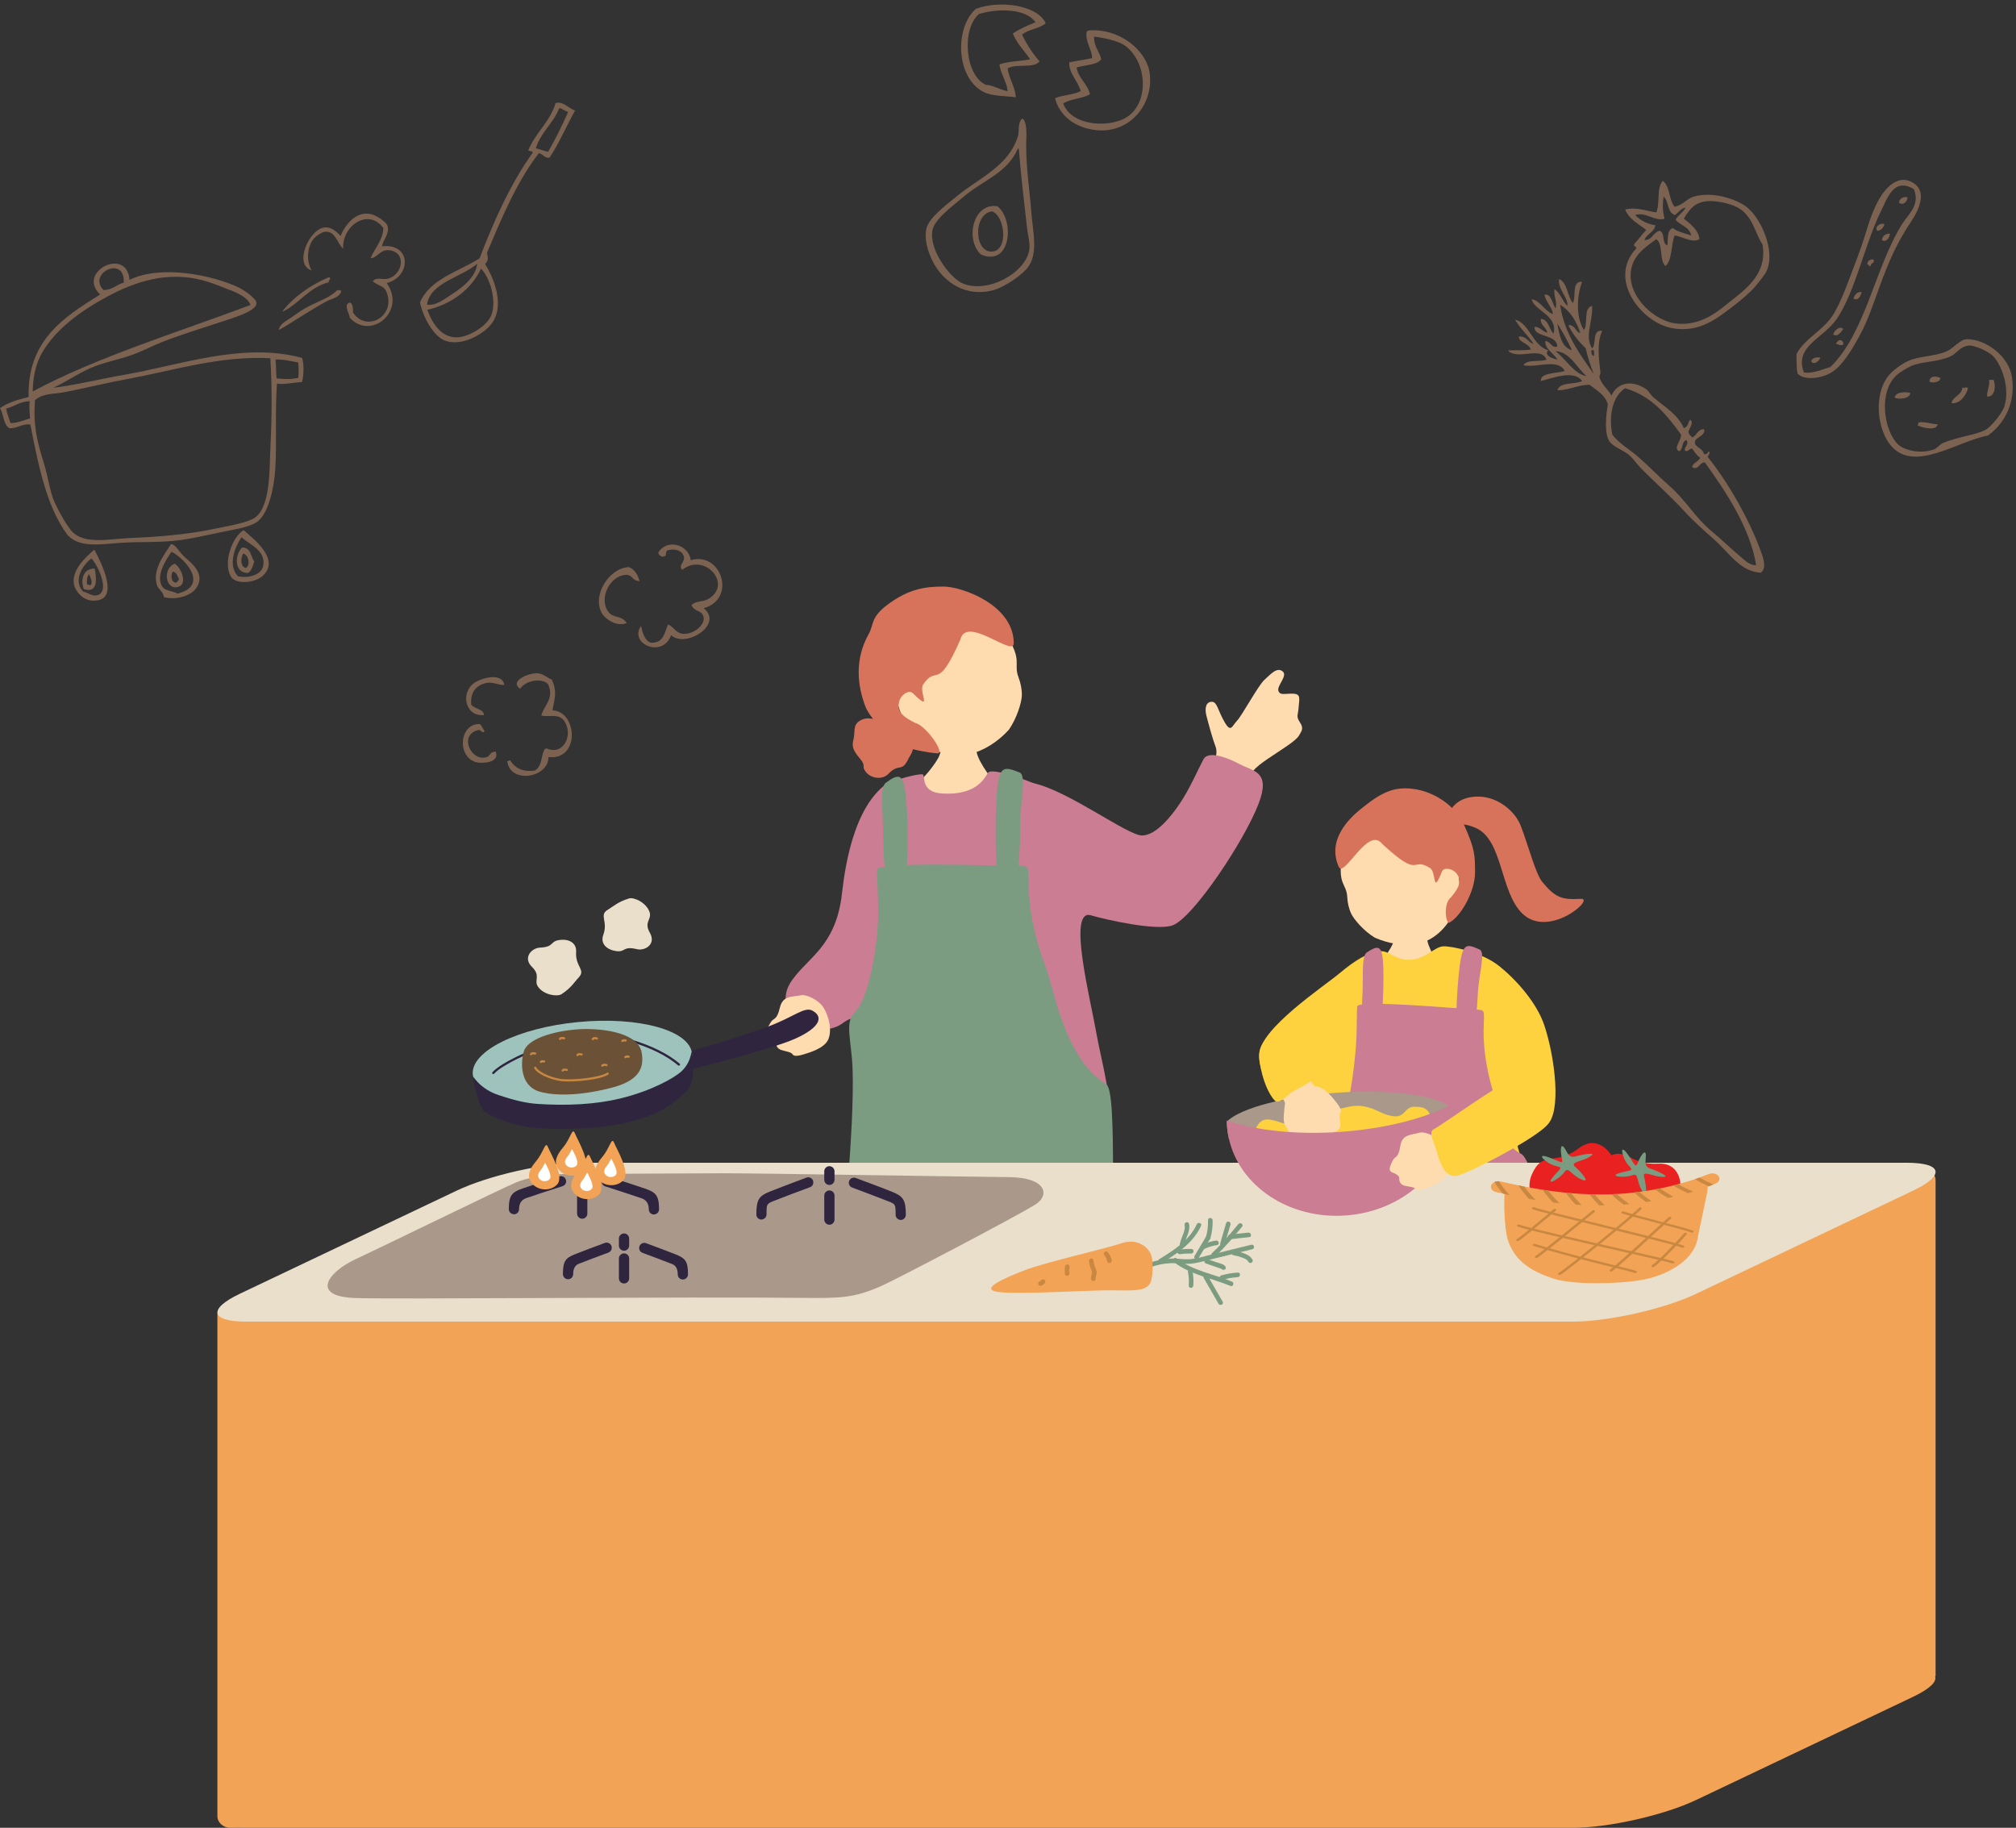 <svg width="343" height="311" viewBox="0 0 343 311" fill="none" xmlns="http://www.w3.org/2000/svg">
<rect x="0" y="0" width="343" height="311" fill="#333333" stroke="none"/>
<g clip-path="url(#clip0_114_10223)">
<path d="M206.122 131.209C206.934 128.88 207.187 127.946 206.777 126.926C206.366 125.905 205.668 123.358 205.267 121.814C204.865 120.271 205.319 119.381 206.201 119.407C207.082 119.442 207.161 120.759 208.295 122.765C209.43 124.78 209.587 123.559 210.451 122.652C211.324 121.745 214.082 116.607 215.121 115.682C216.151 114.758 217.207 113.476 218.194 114.208C219.18 114.941 217.26 116.616 217.495 117.497C217.731 118.378 218.586 117.994 219.983 118.029C221.38 118.064 221.048 118.884 220.952 120.314C220.856 121.745 220.472 121.823 221.135 122.852C221.799 123.882 221.58 124.196 221.004 125.164C220.428 126.132 217.818 127.659 215.68 129.124C213.541 130.589 212.328 131.636 212.005 133.904C211.988 134.044 211.935 134.262 211.857 134.532C209.692 134.061 207.466 133.747 205.197 133.302C205.668 132.299 205.991 131.558 206.122 131.191V131.209Z" fill="#FFDBB0"/>
<path d="M175.868 133.267C181.769 134.549 191.851 142.156 194.295 142.156C196.739 142.156 199.392 138.719 200.736 136.713C202.465 134.131 203.66 131.261 204.769 129.168C205.537 127.728 208.644 128.81 210.905 130.014C213.253 131.261 216.238 131.226 214.152 136.713C211.743 143.045 202.953 156.243 199.479 157.455C196.704 158.432 188.054 156.452 185.845 155.807C181.717 154.603 176.907 152.701 172.971 150.826C162.557 145.854 169.994 131.994 175.86 133.267H175.868Z" fill="#CA7D93"/>
<path d="M165.456 124.745C165.151 124.745 161.136 125.033 160.752 124.998C160.595 125.644 160.097 128.016 159.722 128.801C159.338 129.595 157.094 132.971 154.773 134.122C148.444 138.719 175.075 137.14 170.667 134.602C168.904 133.075 166.548 129.7 166.207 128.138C165.954 126.996 165.465 125.173 165.465 124.745H165.456Z" fill="#FFDBB0"/>
<path d="M150.303 133.799C152.162 132.517 156.448 131.61 156.989 131.758C157.522 131.906 156.466 134.811 160.367 135.02C166.224 135.343 167.525 132.343 168.101 131.479C168.677 130.615 174.167 132.465 177.248 133.852C184.179 136.983 199.026 157.516 185.392 155.676C181.709 155.178 185.514 169.894 186.632 176.287C187.164 179.358 188.796 185.298 188.857 189.65C188.919 193.907 184.502 198.949 184.502 206.616C184.502 209.861 171.121 208.273 168.563 207.105C166.495 206.162 156.466 206.346 153.446 206.991C150.425 207.637 146.07 208.387 145.983 204.776C145.738 195.05 146.244 186.17 146.314 181.643C146.384 177.116 147.728 170.862 143.268 174.168C141.226 175.677 136.861 175.52 135.465 173.941C133.684 171.935 132.82 169.457 134.793 166.727C137.594 162.846 141.95 161.014 143.155 152.806C143.425 150.983 144.298 138.736 150.295 133.782L150.303 133.799Z" fill="#CA7D93"/>
<path d="M150.695 133.206C149.604 134.008 150.268 138.064 150.25 141.789C150.233 145.583 150.53 152.143 152.668 152.143C154.842 152.143 154.571 140.533 154.178 136.067C153.785 131.601 153.07 131.444 150.695 133.206Z" fill="#7C9C81"/>
<path d="M173.468 131.435C174.733 131.924 173.538 136.66 173.555 140.376C173.573 144.17 173.389 152.823 171.251 152.814C169.077 152.814 169.234 139.12 169.627 134.654C170.02 130.188 170.867 130.423 173.468 131.435Z" fill="#7C9C81"/>
<path d="M149.237 147.955C149.333 146.551 170.011 147.327 172.7 147.327C175.388 147.327 174.873 147.066 175.039 151.418C175.196 155.771 176.462 160.778 177.78 164.145C179.36 168.166 181.036 180.081 188.21 184.477C190.27 185.742 188.725 210.959 189.799 223.529C190.174 227.89 168.51 231.78 162.993 231.292C157.477 230.812 143.162 233.185 143.162 220.38C143.162 211.029 145.432 192.423 145.056 181.852C144.89 177.115 143.66 173.94 145.388 172.274C148.12 169.657 149.324 159.792 149.403 156.251C149.482 152.709 149.159 149.081 149.246 147.955H149.237Z" fill="#7C9C81"/>
<path d="M154.65 128.914C153.393 131.644 153.044 129.691 151.15 131.671C150.12 132.743 148.208 132.464 147.335 131.374C146.463 130.284 147.458 130.458 146.349 129.124C145.249 127.78 144.857 127.144 145.206 125.844C145.555 124.553 145.005 123.34 146.367 122.59C147.72 121.84 148.322 122.547 149.125 122.215C149.919 121.884 150.748 121.116 151.944 122.521C153.131 123.925 154.563 123.864 154.755 124.911C154.947 125.957 156.116 126.803 154.641 128.923L154.65 128.914Z" fill="#D8735B"/>
<path d="M155.654 125.128C158.569 128.094 162.165 129.027 164.81 128.373C167.455 127.71 169.724 126.253 171.619 124.195C173.041 122.189 173.809 119.485 173.853 118.394C173.888 117.391 173.678 116.266 173.286 115.237C172.369 112.838 174.097 112.445 171.095 107.892C170.178 106.505 165.151 100.364 157.915 101.751C151.56 102.973 149.544 118.909 155.663 125.128H155.654Z" fill="#FFDBB0"/>
<path d="M163.396 108.826C164.409 104.595 172.491 111.905 172.483 109.454C172.465 102.929 163.702 99.833 160.612 99.807C157.339 99.781 154.572 100.252 151.106 102.807C148.051 105.066 148.732 106.227 147.798 107.884C145.407 112.158 145.843 116.511 147.222 120.183C147.851 121.866 150.975 125.53 153.402 126.856C154.327 127.362 157.67 128.051 159.486 128.181C160.917 128.286 157.583 123.428 155.637 122.965C152.599 121.456 152.774 120.418 152.983 119.372C153.193 118.325 154.607 117.261 155.314 117.95C158.822 121.378 156.221 117.697 157.085 116.432C159.451 113.004 159.425 117.88 163.396 108.817V108.826Z" fill="#D8735B"/>
<path d="M140.012 171.289C139.183 170.094 137.167 169.161 136.329 169.335C134.705 169.676 133.178 169.327 132.671 171.507C132.165 173.688 131.589 173.156 131.126 173.95C130.664 174.744 130.035 175.668 130.847 176.069C131.65 176.471 132.113 176.802 132.052 177.264C131.99 177.727 132.113 178.39 132.942 178.66C133.762 178.93 134.618 179 134.845 179.393C135.08 179.794 135.91 179.663 136.756 179.393C137.603 179.131 140.204 178.416 140.902 176.898C141.609 175.38 141.051 172.798 140.012 171.298V171.289Z" fill="#FFDBB0"/>
<path d="M248.256 168.446C247.714 168.001 245.314 164.826 244.11 163.221C243.629 162.183 243.272 161.337 243.071 160.831C242.722 159.967 242.399 157.429 242.285 156.731C241.866 156.731 238.549 156.574 238.218 156.548C238.183 157.001 237.528 158.851 237.179 160.037C236.987 160.691 236.359 161.79 235.678 162.715C234.805 163.849 232.937 165.532 232.003 166.649C229.55 169.614 249.617 169.562 248.256 168.437V168.446Z" fill="#FFDBB0"/>
<path d="M234.664 161.851C236.48 161.677 237.3 163.439 239.971 163.299C242.642 163.16 244.073 161.031 245.627 161.014C247.19 160.996 252.104 162.061 254.914 164.259C257.917 166.605 261.496 170.635 262.77 174.517C264.612 180.099 265.659 189.232 263.233 191.395C259.846 194.422 257.62 193.148 258.292 195.39C259.602 199.769 261.356 204.671 260.649 206.346C258.956 210.332 256.032 210.192 251.021 210.192C239.343 210.192 229.881 207.61 226.337 206.965C223.587 206.468 226.861 196.759 227.175 193.776C227.402 191.63 224.094 190.549 222.034 189.956C220.637 189.554 214.047 184.705 214.23 179.427C214.387 174.979 225.246 167.844 227.908 165.602C230.396 163.509 232.717 162.043 234.664 161.851Z" fill="#FDD23E"/>
<path d="M232.552 162.052C231.601 162.68 231.976 166.117 231.802 169.231C231.618 172.414 231.575 177.936 233.373 178.032C235.197 178.128 235.485 168.376 235.354 164.608C235.223 160.839 234.63 160.682 232.552 162.052Z" fill="#CA7D93"/>
<path d="M251.755 161.572C252.794 162.034 251.58 165.959 251.432 169.082C251.284 172.266 250.742 179.514 248.944 179.419C247.12 179.323 247.862 167.835 248.386 164.102C248.918 160.368 249.608 160.612 251.755 161.572Z" fill="#CA7D93"/>
<path d="M230.92 171.237C231.068 170.059 248.386 171.638 250.638 171.751C252.89 171.874 252.479 171.629 252.418 175.284C252.357 178.939 253.195 183.204 254.155 186.092C255.299 189.537 254.993 194.422 258.843 196.349C260.658 197.257 265.162 213.193 265.101 216.56C265.04 220.241 243.035 217.336 238.409 216.848C222.104 215.147 223.893 213.507 224.05 204.618C224.12 200.632 225.534 194.3 227.062 192.982C229.471 190.906 230.457 181.181 230.684 178.206C230.911 175.232 230.798 172.179 230.92 171.237Z" fill="#CA7D93"/>
<path d="M247.696 154.454C246.335 158.021 243.664 160.132 241.194 160.551C238.723 160.97 236.279 160.577 233.923 159.548C231.985 158.388 230.344 156.399 229.908 155.492C229.506 154.663 229.27 153.634 229.218 152.631C229.105 150.276 227.507 150.59 228.354 145.644C228.607 144.144 230.58 137.122 237.178 135.63C242.974 134.313 250.542 146.987 247.688 154.462L247.696 154.454Z" fill="#FFDBB0"/>
<path d="M235.17 143.594C232.761 140.41 228.65 149.534 227.76 147.467C225.822 143.01 229.209 139.381 232.124 137.183C232.805 136.668 234.481 135.229 236.523 134.54C240.765 133.118 246.954 135.543 249.189 140.559C250.969 144.562 250.952 145.583 250.96 148.462C250.96 151.698 248.543 155.946 246.579 156.992C246.029 157.289 245.444 153.73 246.91 152.631C248.909 150.241 248.377 149.438 247.818 148.636C247.26 147.833 245.671 147.458 245.331 148.296C243.637 152.474 244.475 148.418 243.279 147.676C240.024 145.662 241.848 149.761 235.17 143.594Z" fill="#D8735B"/>
<path d="M245.802 140.384C245.47 139.538 246.125 138.84 246.771 137.846C247.268 137.078 248.534 135.447 251.703 135.543C254.932 135.639 257.795 138.064 258.738 140.506C260.091 144.013 261.26 148.697 262.421 150.084C264.56 152.64 265.616 153.145 268.933 152.936C271.56 152.762 263.477 159.853 258.973 155.405C255.238 151.724 255.692 143.062 251.231 140.942C247.879 139.355 246.055 141.047 245.802 140.393V140.384Z" fill="#D8735B"/>
<path d="M329.318 285.181V200.807C329.318 199.725 328.323 198.844 327.109 198.862L91.385 201.182C90.172 201.191 88.26 201.548 87.134 201.958L52.866 218.4C51.74 218.819 36.988 222.378 36.988 223.459V309.029C36.988 310.11 37.983 311 39.197 311L41.152 310.983C41.388 310.991 41.614 311 41.876 311H267.572C273.647 311 283.117 308.863 288.599 306.255L325.486 288.714C328.34 287.353 329.562 286.132 329.239 285.26C329.274 285.225 329.3 285.199 329.3 285.181H329.318Z" fill="#F2A355"/>
<path d="M110.439 180.535C117.466 179.043 125.889 176.418 130.454 174.752C135.028 173.095 136.834 171.202 138.231 171.961C140.221 173.051 139.427 174.883 135.263 176.749C131.135 178.599 114.952 182.733 112.438 183.117C109.924 183.501 107.786 181.093 110.439 180.526V180.535Z" fill="#2F253F"/>
<path d="M117.736 179.27C118.111 183.221 110.072 187.216 99.772 188.202C89.472 189.187 80.814 186.78 80.438 182.829C80.063 178.877 88.102 174.882 98.402 173.897C108.702 172.911 117.36 175.318 117.736 179.27Z" fill="#9EC3BC"/>
<path d="M115.528 181.32C115.476 181.32 115.424 181.32 115.38 181.277C113.407 179.611 110.789 178.32 107.14 177.194C103.526 176.087 96.631 176.994 93.235 178.04C90.372 178.93 85.493 181.128 84.07 182.69C84.001 182.768 83.878 182.777 83.8 182.698C83.721 182.629 83.713 182.506 83.791 182.428C85.257 180.814 90.215 178.573 93.131 177.674C96.57 176.61 103.579 175.694 107.262 176.828C110.963 177.962 113.617 179.279 115.633 180.98C115.712 181.05 115.72 181.172 115.659 181.25C115.624 181.285 115.589 181.311 115.546 181.32H115.528Z" fill="#2F253F"/>
<path d="M80.466 183.257C80.789 185.551 81.714 188.612 82.439 189.145C83.163 189.677 86.768 191.718 92.363 192.014C97.469 192.285 103.667 191.927 108.188 190.61C112.806 189.267 114.612 187.784 116.803 185.682C118.104 184.443 118.13 181.224 117.763 179.349C117.519 178.075 117.929 180.422 115.957 182.271C114.796 183.361 110.894 185.612 105.465 186.92C101.38 187.906 96.544 188.168 91.403 187.827C88.723 187.653 85.991 186.693 85.022 186.388C81.426 185.28 80.396 182.76 80.466 183.248V183.257Z" fill="#2F253F"/>
<path d="M98.437 175.127C101.274 174.926 108.475 175.319 109.173 179.087C109.714 182.018 108.361 183.972 104.023 185.088C97.258 186.833 93.173 186.196 91.637 185.69C88.582 184.687 88.521 181.006 89.115 178.913C89.717 176.828 93.933 175.441 98.437 175.127Z" fill="#6B5136"/>
<path d="M100.236 183.754C101.624 183.553 102.89 183.23 103.492 182.829C103.579 182.777 103.597 182.663 103.544 182.576C103.492 182.489 103.379 182.471 103.291 182.524C101.938 183.413 96.981 183.858 95.243 183.553C93.437 183.239 91.595 182.341 91.211 181.59C91.167 181.503 91.054 181.468 90.966 181.512C90.879 181.556 90.844 181.669 90.888 181.756C91.377 182.707 93.498 183.614 95.182 183.911C96.23 184.094 98.351 184.024 100.236 183.745V183.754Z" fill="#C98841"/>
<path d="M106.984 179.977C107.062 179.968 107.124 179.907 107.141 179.82C107.158 179.724 107.089 179.628 106.984 179.61C106.626 179.558 106.478 179.558 106.277 179.741C106.198 179.811 106.198 179.924 106.268 180.003C106.338 180.081 106.451 180.081 106.53 180.011C106.609 179.942 106.617 179.933 106.94 179.977C106.958 179.977 106.975 179.977 106.993 179.977H106.984Z" fill="#C98841"/>
<path d="M103.212 181.416C103.274 181.407 103.326 181.363 103.352 181.302C103.387 181.206 103.352 181.102 103.256 181.067C102.968 180.945 102.471 180.962 102.313 181.25C102.27 181.337 102.296 181.451 102.392 181.494C102.479 181.546 102.593 181.512 102.636 181.416C102.671 181.363 102.924 181.311 103.116 181.398C103.151 181.407 103.178 181.416 103.212 181.407V181.416Z" fill="#C98841"/>
<path d="M91.088 179.445C91.149 179.436 91.201 179.392 91.227 179.331C91.262 179.235 91.227 179.131 91.131 179.096C90.808 178.965 90.328 179.017 90.188 179.288C90.145 179.375 90.171 179.488 90.267 179.532C90.354 179.576 90.468 179.549 90.511 179.454C90.546 179.401 90.799 179.358 90.992 179.436C91.026 179.445 91.053 179.454 91.088 179.445Z" fill="#C98841"/>
<path d="M96.464 182.236C96.525 182.227 96.578 182.184 96.604 182.123C96.639 182.027 96.604 181.922 96.508 181.887C96.22 181.765 95.722 181.782 95.565 182.07C95.522 182.157 95.548 182.271 95.644 182.314C95.731 182.367 95.845 182.332 95.888 182.236C95.923 182.184 96.176 182.14 96.368 182.219C96.403 182.227 96.43 182.236 96.464 182.227V182.236Z" fill="#C98841"/>
<path d="M92.607 180.788C92.686 180.779 92.747 180.718 92.764 180.631C92.781 180.535 92.712 180.439 92.607 180.422C92.249 180.369 92.101 180.369 91.9 180.553C91.821 180.622 91.821 180.736 91.891 180.814C91.961 180.884 92.075 180.893 92.153 180.823C92.232 180.753 92.24 180.736 92.563 180.788C92.581 180.788 92.598 180.788 92.616 180.788H92.607Z" fill="#C98841"/>
<path d="M106.468 177.221C106.547 177.212 106.608 177.151 106.625 177.064C106.643 176.968 106.573 176.872 106.468 176.854C106.11 176.802 105.962 176.802 105.761 176.985C105.683 177.055 105.683 177.168 105.752 177.247C105.822 177.325 105.936 177.325 106.014 177.256C106.093 177.186 106.102 177.168 106.425 177.221C106.442 177.221 106.46 177.221 106.477 177.221H106.468Z" fill="#C98841"/>
<path d="M98.988 179.601C99.049 179.592 99.101 179.549 99.127 179.488C99.162 179.392 99.127 179.287 99.031 179.252C98.743 179.13 98.246 179.148 98.089 179.435C98.045 179.523 98.071 179.636 98.167 179.68C98.255 179.732 98.368 179.697 98.412 179.601C98.447 179.549 98.7 179.497 98.892 179.584C98.927 179.592 98.953 179.601 98.988 179.592V179.601Z" fill="#C98841"/>
<path d="M96.011 176.854C96.072 176.845 96.125 176.802 96.151 176.741C96.186 176.645 96.151 176.54 96.055 176.505C95.767 176.383 95.269 176.401 95.112 176.688C95.069 176.776 95.095 176.889 95.191 176.933C95.278 176.985 95.392 176.95 95.435 176.854C95.47 176.802 95.723 176.749 95.915 176.837C95.95 176.845 95.976 176.854 96.011 176.845V176.854Z" fill="#C98841"/>
<path d="M101.589 176.88C101.651 176.872 101.703 176.828 101.729 176.767C101.764 176.671 101.729 176.566 101.633 176.532C101.345 176.409 100.847 176.427 100.69 176.715C100.647 176.802 100.673 176.915 100.769 176.959C100.856 177.011 100.97 176.976 101.013 176.88C101.048 176.828 101.301 176.776 101.493 176.863C101.528 176.872 101.555 176.88 101.589 176.872V176.88Z" fill="#C98841"/>
<path d="M95.121 159.95C96.771 159.688 98.124 160.421 98.019 161.956C97.844 164.538 99.756 164.983 98.42 166.361C97.774 167.024 97.251 168.035 95.531 169.161C94.824 169.623 92.502 169.309 91.525 167.87C90.791 166.788 92.066 166.029 90.512 164.52C88.906 162.95 90.451 161.31 91.839 161.241C94.37 161.11 93.489 160.211 95.121 159.95Z" fill="#EADFCA"/>
<path d="M104.862 161.825C103.204 161.615 102.112 160.534 102.636 159.094C103.526 156.669 101.807 155.71 103.474 154.75C104.277 154.288 105.063 153.468 107.035 152.866C107.847 152.622 109.986 153.564 110.527 155.221C110.928 156.46 109.497 156.835 110.57 158.719C111.679 160.673 109.733 161.825 108.38 161.502C105.909 160.917 106.512 162.034 104.862 161.833V161.825Z" fill="#EADFCA"/>
<path d="M288.608 220.127C283.118 222.735 273.656 224.872 267.581 224.872H41.886C35.811 224.872 35.322 222.735 40.812 220.127L77.699 202.586C83.189 199.978 92.651 197.841 98.726 197.841H324.422C330.497 197.841 330.986 199.978 325.495 202.586L288.608 220.127Z" fill="#EADFCA"/>
<path d="M246.754 188.979C246.807 189.738 246.798 190.488 246.728 191.221C244.31 193.419 236.952 195.39 228.145 195.983C219.338 196.576 211.779 195.617 209.09 193.768C208.924 193.052 208.811 192.302 208.759 191.543C208.741 191.316 208.732 191.072 208.732 190.837C208.776 190.784 208.82 190.741 208.863 190.706C211.264 188.508 218.631 186.528 227.455 185.926C236.28 185.333 243.848 186.301 246.527 188.159C246.58 188.194 246.623 188.229 246.676 188.272C246.702 188.508 246.728 188.743 246.745 188.979H246.754Z" fill="#AA998A"/>
<path d="M218.839 202.429C217.303 201.775 211.891 195.616 212.738 194.125C213.584 192.633 213.82 190.086 216.159 190.514C218.499 190.932 218.429 191.778 219.843 190.339C221.257 188.9 223.125 187.522 225.639 188.481C228.152 189.441 229.401 187.434 232.866 188.438C234.594 188.935 234.865 189.458 236.637 189.851C239.203 190.418 238.793 188.289 240.704 188.307C242.616 188.324 243.332 188.821 243.637 191.142C243.943 193.462 238.601 201.085 234.376 201.932C230.151 202.778 220.847 203.275 218.848 202.42L218.839 202.429Z" fill="#FDD23E"/>
<path d="M212.913 211.788C210.6 212.355 208.278 212.931 205.965 213.498C204.856 213.768 203.739 214.126 202.604 214.239C201.478 214.352 200.344 214.099 199.209 214.152C197.926 214.204 196.678 214.466 195.464 214.902C195.264 214.972 195.211 215.259 195.298 215.425C195.403 215.635 195.63 215.661 195.822 215.591C196.887 215.207 198.031 214.98 199.157 214.928C200.265 214.876 201.365 215.102 202.473 215.024C203.608 214.945 204.717 214.605 205.808 214.335C206.934 214.056 208.06 213.785 209.186 213.506C210.478 213.192 211.778 212.869 213.07 212.555C213.559 212.433 213.393 211.674 212.904 211.788H212.913Z" fill="#7C9C81"/>
<path d="M199.741 214.754C202.543 216.917 206.148 217.467 209.351 218.801C209.814 218.993 210.058 218.252 209.596 218.06C206.454 216.751 202.918 216.219 200.169 214.1C199.767 213.794 199.348 214.449 199.741 214.754Z" fill="#7C9C81"/>
<path d="M210.679 208.29C209.273 209.991 207.868 211.692 206.236 213.183C205.869 213.524 206.393 214.099 206.76 213.759C208.436 212.224 209.893 210.462 211.333 208.709C211.656 208.325 210.993 207.897 210.679 208.281V208.29Z" fill="#7C9C81"/>
<path d="M212.38 209.729C211.333 209.834 210.285 209.947 209.238 210.078C208.74 210.139 208.906 210.907 209.404 210.846C210.451 210.715 211.499 210.602 212.546 210.497C213.044 210.445 212.878 209.686 212.38 209.729Z" fill="#7C9C81"/>
<path d="M208.609 208.116C208.277 209.268 207.946 210.419 207.605 211.562C207.466 212.042 208.208 212.295 208.347 211.806C208.679 210.655 209.011 209.503 209.351 208.361C209.491 207.881 208.749 207.628 208.609 208.116Z" fill="#7C9C81"/>
<path d="M213.089 214.326C212.827 213.82 212.347 213.541 211.84 213.332C211.221 213.079 210.575 212.904 209.911 212.8C209.414 212.712 209.37 213.498 209.868 213.576C210.383 213.663 210.889 213.803 211.378 213.986C211.762 214.134 212.198 214.3 212.399 214.693C212.626 215.137 213.324 214.78 213.097 214.335L213.089 214.326Z" fill="#7C9C81"/>
<path d="M205.207 210.384C204.552 211.483 203.897 212.591 203.243 213.69C202.99 214.117 203.644 214.545 203.897 214.117C204.552 213.018 205.207 211.911 205.87 210.811C206.123 210.384 205.468 209.957 205.215 210.384H205.207Z" fill="#7C9C81"/>
<path d="M208.506 215.513C208.209 215.077 207.607 214.99 207.127 214.824C206.55 214.624 205.983 214.432 205.407 214.231C204.927 214.065 204.683 214.807 205.163 214.972C205.634 215.138 206.105 215.295 206.577 215.461C206.804 215.539 207.031 215.618 207.249 215.696C207.371 215.74 207.493 215.784 207.615 215.827C207.65 215.836 207.834 215.915 207.807 215.88C208.087 216.29 208.785 215.941 208.506 215.522V215.513Z" fill="#7C9C81"/>
<path d="M204.786 217.423C205.633 218.897 206.479 220.371 207.326 221.837C207.579 222.273 208.269 221.915 208.024 221.479C207.178 220.005 206.331 218.531 205.484 217.065C205.231 216.629 204.542 216.987 204.786 217.423Z" fill="#7C9C81"/>
<path d="M210.619 216.524C209.658 216.585 208.724 216.734 207.808 217.004C207.328 217.144 207.485 217.911 207.974 217.772C208.82 217.519 209.693 217.362 210.575 217.309C211.072 217.283 211.125 216.498 210.619 216.533V216.524Z" fill="#7C9C81"/>
<path d="M202.124 216.464C202.273 217.214 202.316 217.964 202.247 218.723C202.203 219.229 202.98 219.273 203.023 218.767C203.093 217.938 203.05 217.109 202.884 216.298C202.788 215.801 202.02 215.967 202.116 216.464H202.124Z" fill="#7C9C81"/>
<path d="M203.618 208.317C202.37 211.056 199.69 212.731 197.22 214.257C196.792 214.519 197.15 215.216 197.578 214.955C200.24 213.306 203.007 211.518 204.351 208.561C204.561 208.107 203.819 207.863 203.609 208.317H203.618Z" fill="#7C9C81"/>
<path d="M201.548 208.421C201.661 209.005 201.469 209.572 201.251 210.122C201.042 210.663 200.823 211.186 200.727 211.753C200.64 212.25 201.426 212.294 201.504 211.797C201.714 210.576 202.552 209.555 202.307 208.255C202.211 207.758 201.452 207.924 201.539 208.421H201.548Z" fill="#7C9C81"/>
<path d="M202.709 212.504C202.002 212.486 201.295 212.53 200.588 212.626C200.09 212.696 200.256 213.455 200.753 213.393C201.391 213.306 202.019 213.28 202.665 213.289C203.171 213.298 203.215 212.521 202.709 212.512V212.504Z" fill="#7C9C81"/>
<path d="M206.899 211.082C206.061 211.204 205.258 211.457 204.499 211.832C204.045 212.05 204.403 212.748 204.857 212.53C205.555 212.189 206.288 211.963 207.056 211.849C207.554 211.779 207.388 211.012 206.891 211.082H206.899Z" fill="#7C9C81"/>
<path d="M205.53 207.584C205.556 208.561 205.451 209.52 205.189 210.462C205.058 210.942 205.8 211.195 205.931 210.707C206.211 209.703 206.341 208.674 206.315 207.636C206.298 207.139 205.521 207.087 205.538 207.593L205.53 207.584Z" fill="#7C9C81"/>
<path fill-rule="evenodd" clip-rule="evenodd" d="M195.979 213.943C195.604 212.164 193.422 210.637 190.855 211.527C188.298 212.417 177.797 214.78 174.306 216.141C170.814 217.502 166.476 219.386 169.872 219.831C173.267 220.276 184.667 219.569 188.368 219.543C192.069 219.517 194.975 219.927 195.726 218.252C196.276 217.013 196.092 214.466 195.979 213.943Z" fill="#F2A355"/>
<path d="M187.898 213.576C188.151 213.873 188.299 214.213 188.378 214.597C188.474 215.094 189.242 214.928 189.146 214.431C189.041 213.917 188.814 213.454 188.474 213.053C188.151 212.669 187.575 213.193 187.898 213.576Z" fill="#C98841"/>
<path d="M185.27 214.588C185.339 215.216 185.558 215.748 185.758 216.341C185.898 216.777 185.514 217.196 185.636 217.667C185.758 218.156 186.526 217.99 186.404 217.501C186.343 217.283 186.492 217.065 186.544 216.856C186.605 216.62 186.605 216.411 186.535 216.176C186.457 215.905 186.317 215.661 186.238 215.39C186.142 215.076 186.081 214.745 186.046 214.422C185.985 213.925 185.226 214.091 185.278 214.588H185.27Z" fill="#C98841"/>
<path d="M181.194 215.504C181.142 215.932 181.142 216.35 181.177 216.778C181.194 216.987 181.456 217.118 181.639 217.074C181.866 217.022 181.962 216.821 181.936 216.612C181.901 216.254 181.919 215.897 181.971 215.548C182.032 215.051 181.255 215.007 181.194 215.504Z" fill="#C98841"/>
<path d="M177.204 217.79C177.204 217.79 177.143 217.859 177.108 217.886C177.091 217.903 177.073 217.912 177.056 217.929C177.021 217.955 177.021 217.955 177.047 217.938C177.082 217.912 176.986 217.973 176.977 217.982C176.934 218.008 176.899 218.025 176.855 218.043C176.663 218.121 176.585 218.4 176.689 218.566C176.803 218.758 177.012 218.819 177.213 218.732C177.405 218.645 177.588 218.522 177.737 218.357C177.876 218.208 177.92 217.964 177.763 217.807C177.623 217.668 177.353 217.615 177.213 217.781L177.204 217.79Z" fill="#C98841"/>
<path fill-rule="evenodd" clip-rule="evenodd" d="M268.655 195.346C264.509 198.504 262.484 195.564 260.598 199.89C259.516 202.376 260.677 206.485 265.347 208.299C269.824 210.035 274.669 207.331 275.454 201.705C275.969 197.971 272.609 192.337 268.663 195.346H268.655Z" fill="#EA2121"/>
<path fill-rule="evenodd" clip-rule="evenodd" d="M266.542 195.957C267.206 197.23 267.869 196.777 268.585 196.62C270.906 196.114 271.797 196.192 269.955 197.091C268.82 197.64 267.092 197.789 268.009 198.547C268.916 199.306 270.854 201.513 269.004 200.658C267.153 199.804 266.874 198.39 266.132 199.463C265.39 200.545 262.902 201.923 264.124 200.379C265.346 198.835 266.176 198.722 264.674 198.382C263.173 198.042 261.183 196.157 263.225 196.82C265.268 197.483 266.036 198.338 265.739 197.108C265.442 195.878 265.407 193.776 266.551 195.966L266.542 195.957Z" fill="#7C9C81"/>
<path fill-rule="evenodd" clip-rule="evenodd" d="M282.079 197.998C276.877 198.277 276.86 194.7 272.862 197.221C270.566 198.66 269.213 202.716 272.05 206.834C274.773 210.785 280.299 211.282 284.113 207.069C286.644 204.269 287.046 197.727 282.088 197.998H282.079Z" fill="#EA2121"/>
<path fill-rule="evenodd" clip-rule="evenodd" d="M279.984 197.309C279.809 198.739 280.612 198.731 281.293 199.01C283.501 199.899 284.191 200.458 282.157 200.17C280.909 199.987 279.399 199.132 279.731 200.274C280.054 201.417 280.411 204.33 279.364 202.577C278.317 200.824 278.884 199.498 277.662 199.978C276.44 200.449 273.603 200.196 275.489 199.603C277.374 199.01 278.116 199.385 277.068 198.26C276.021 197.134 275.436 194.456 276.754 196.157C278.063 197.858 278.221 198.992 278.666 197.806C279.111 196.62 280.272 194.866 279.975 197.317L279.984 197.309Z" fill="#7C9C81"/>
<path d="M256.015 202.734C256.102 201.862 269.16 204.897 271.884 204.609C274.607 204.321 283.152 203.763 285.849 202.891C288.547 202.019 291.06 199.899 290.449 202.935C289.838 205.97 289.088 209.25 288.817 210.785C288.32 213.567 285.43 216.228 280.551 217.519C277.112 218.426 268.052 218.757 264.395 217.58C260.022 216.176 257.534 214.213 256.504 210.829C255.954 209.014 255.841 204.417 256.015 202.743V202.734Z" fill="#F2A355"/>
<path d="M291.899 201.382C291.777 201.435 291.655 201.487 291.524 201.531C291.271 201.635 291 201.74 290.729 201.845C289.935 202.15 289.045 202.446 288.085 202.734C287.797 202.83 287.491 202.917 287.186 203.005C286.409 203.223 285.588 203.441 284.733 203.641C284.436 203.711 284.131 203.781 283.834 203.842C282.917 204.043 281.957 204.226 280.971 204.383C280.665 204.427 280.36 204.479 280.054 204.522C279.129 204.662 278.186 204.775 277.218 204.863C276.895 204.898 276.572 204.924 276.24 204.95C275.681 204.993 275.123 205.028 274.555 205.055C274.337 205.063 274.119 205.072 273.901 205.081C273.604 205.089 273.316 205.098 273.028 205.098C272.714 205.098 272.399 205.107 272.085 205.098C271.064 205.098 270.06 205.072 269.083 205.02C268.742 205.002 268.41 204.985 268.079 204.959C267.127 204.898 266.211 204.81 265.321 204.714C264.963 204.671 264.596 204.636 264.247 204.592C263.217 204.461 262.222 204.322 261.279 204.165C260.904 204.104 260.529 204.043 260.162 203.982C258.957 203.764 257.858 203.546 256.863 203.336C256.461 203.249 256.077 203.17 255.719 203.083C255.291 202.987 254.89 202.9 254.523 202.822C253.86 202.673 253.502 202.15 253.72 201.653C253.825 201.426 254.026 201.243 254.288 201.129C254.515 201.025 254.768 200.972 255.038 200.99C255.126 200.99 255.23 201.007 255.318 201.033C256.164 201.225 257.185 201.452 258.338 201.688C258.652 201.749 258.984 201.818 259.333 201.888C260.302 202.071 261.349 202.263 262.458 202.438C262.772 202.49 263.095 202.534 263.426 202.577C264.378 202.708 265.364 202.839 266.385 202.935C266.7 202.97 267.014 202.996 267.328 203.022C268.341 203.109 269.388 203.17 270.453 203.205C270.75 203.214 271.055 203.223 271.352 203.232C272.181 203.249 273.01 203.232 273.857 203.214C273.953 203.214 274.04 203.214 274.136 203.205C274.451 203.197 274.765 203.179 275.07 203.162C276.074 203.109 277.06 203.022 278.029 202.909C278.317 202.874 278.614 202.839 278.902 202.795C279.819 202.673 280.709 202.534 281.573 202.377C281.861 202.324 282.149 202.272 282.429 202.211C283.214 202.054 283.965 201.888 284.681 201.705C284.969 201.635 285.248 201.565 285.527 201.487C286.557 201.217 287.517 200.929 288.39 200.632C288.652 200.545 288.905 200.449 289.158 200.362C289.708 200.161 290.214 199.961 290.686 199.769C291.297 199.516 292.065 199.664 292.397 200.109C292.728 200.562 292.501 201.129 291.89 201.391L291.899 201.382Z" fill="#F2A355"/>
<path d="M261.262 204.173C260.887 204.112 260.511 204.051 260.145 203.99C259.516 203.31 258.853 202.516 258.32 201.688C258.635 201.749 258.966 201.818 259.315 201.888C259.918 202.734 260.642 203.537 261.271 204.173H261.262Z" fill="#C98841"/>
<path d="M265.311 204.732C264.953 204.688 264.587 204.653 264.238 204.609C263.644 203.981 262.989 203.231 262.439 202.438C262.754 202.49 263.077 202.533 263.408 202.577C264.019 203.38 264.718 204.13 265.302 204.723L265.311 204.732Z" fill="#C98841"/>
<path d="M284.733 203.641C284.436 203.711 284.131 203.781 283.834 203.842C283.083 203.415 282.289 202.909 281.582 202.368C281.87 202.316 282.158 202.263 282.437 202.202C283.179 202.734 283.991 203.231 284.733 203.641Z" fill="#C98841"/>
<path d="M280.962 204.382C280.657 204.426 280.351 204.478 280.046 204.522C279.4 204.051 278.684 203.493 278.029 202.891C278.317 202.856 278.614 202.821 278.902 202.777C279.6 203.379 280.334 203.929 280.971 204.382H280.962Z" fill="#C98841"/>
<path d="M277.207 204.871C276.884 204.906 276.561 204.932 276.23 204.958C275.558 204.452 274.816 203.85 274.135 203.196C274.449 203.187 274.763 203.17 275.069 203.152C275.784 203.807 276.544 204.4 277.207 204.871Z" fill="#C98841"/>
<path d="M273.027 205.098C272.713 205.098 272.399 205.107 272.084 205.098C271.552 204.548 270.967 203.894 270.443 203.196C270.74 203.205 271.046 203.214 271.342 203.222C271.892 203.929 272.495 204.574 273.018 205.098H273.027Z" fill="#C98841"/>
<path d="M269.082 205.028C268.741 205.011 268.41 204.993 268.078 204.967C267.511 204.374 266.908 203.667 266.385 202.935C266.699 202.969 267.013 202.996 267.327 203.022C267.895 203.772 268.532 204.47 269.091 205.028H269.082Z" fill="#C98841"/>
<path d="M256.844 203.345C256.443 203.258 256.059 203.179 255.701 203.092C255.186 202.481 254.671 201.81 254.27 201.129C254.496 201.025 254.75 200.972 255.02 200.99C255.526 201.827 256.199 202.638 256.844 203.345Z" fill="#C98841"/>
<path d="M291.523 201.539C291.27 201.644 291 201.748 290.729 201.853C289.935 201.495 289.132 201.085 288.398 200.632C288.66 200.545 288.913 200.449 289.167 200.361C289.917 200.806 290.738 201.207 291.523 201.548V201.539Z" fill="#C98841"/>
<path d="M288.075 202.742C287.787 202.838 287.482 202.926 287.176 203.013C286.338 202.638 285.465 202.193 284.68 201.704C284.968 201.635 285.247 201.565 285.526 201.486C286.347 201.966 287.237 202.393 288.066 202.751L288.075 202.742Z" fill="#C98841"/>
<path d="M258.231 211.177C258.153 211.177 258.083 211.16 258.03 211.116C257.943 211.038 257.961 210.916 258.065 210.854C258.86 210.357 263.346 206.598 264.333 205.743C264.429 205.664 264.586 205.656 264.69 205.717C264.795 205.787 264.804 205.9 264.717 205.979C263.879 206.711 259.252 210.584 258.388 211.134C258.345 211.16 258.292 211.177 258.24 211.177H258.231Z" fill="#C98841"/>
<path d="M261.401 214.056C261.322 214.056 261.253 214.039 261.2 213.995C261.113 213.916 261.122 213.803 261.226 213.733C262.274 213.053 268.323 208.107 270.313 206.485L270.941 205.97C271.037 205.892 271.194 205.883 271.299 205.953C271.404 206.022 271.404 206.136 271.308 206.214L270.679 206.729C268.471 208.534 262.623 213.323 261.549 214.012C261.506 214.038 261.453 214.056 261.392 214.056H261.401Z" fill="#C98841"/>
<path d="M265.347 216.943C265.268 216.943 265.19 216.926 265.137 216.873C265.05 216.795 265.067 216.673 265.181 216.612C266.63 215.731 278.117 206.415 278.841 205.534C278.911 205.447 279.068 205.412 279.19 205.464C279.312 205.516 279.347 205.63 279.269 205.717C278.544 206.598 266.962 216.001 265.495 216.891C265.451 216.917 265.399 216.934 265.347 216.934V216.943Z" fill="#C98841"/>
<path d="M274.109 216.359C274.039 216.359 273.969 216.341 273.916 216.298C273.82 216.219 273.829 216.106 273.934 216.036C274.824 215.408 278.508 212.041 281.187 209.581C282.392 208.482 283.422 207.531 283.911 207.104C283.998 207.026 284.164 207.008 284.269 207.078C284.373 207.148 284.382 207.261 284.295 207.34C283.815 207.758 282.776 208.709 281.58 209.808C278.883 212.277 275.2 215.652 274.274 216.298C274.231 216.333 274.17 216.35 274.109 216.35V216.359Z" fill="#C98841"/>
<path d="M281.249 215.6C281.179 215.6 281.109 215.582 281.057 215.539C280.961 215.46 280.97 215.347 281.075 215.277C282.375 214.361 285.509 211.012 286.539 209.834C286.617 209.747 286.774 209.721 286.888 209.773C287.001 209.825 287.036 209.947 286.958 210.035C285.919 211.221 282.75 214.614 281.415 215.547C281.371 215.582 281.31 215.6 281.249 215.6Z" fill="#C98841"/>
<path d="M286.33 212.303C286.287 212.303 286.234 212.303 286.191 212.277C285.274 211.902 278.501 210.236 272.522 208.762C266.883 207.375 261.558 206.066 260.764 205.752C260.642 205.709 260.598 205.595 260.668 205.499C260.738 205.403 260.886 205.368 261.008 205.421C261.768 205.717 267.319 207.087 272.696 208.404C278.989 209.948 285.501 211.553 286.452 211.945C286.575 211.998 286.609 212.111 286.54 212.198C286.496 212.259 286.417 212.294 286.33 212.294V212.303Z" fill="#C98841"/>
<path d="M284.646 214.972C284.646 214.972 284.558 214.972 284.515 214.955C284 214.763 279.435 213.725 274.599 212.626C267.651 211.047 259.778 209.259 258.25 208.709C258.128 208.666 258.076 208.552 258.137 208.456C258.198 208.36 258.355 208.326 258.477 208.369C259.97 208.901 268.166 210.768 274.756 212.259C280.028 213.454 284.192 214.405 284.75 214.615C284.873 214.658 284.916 214.772 284.855 214.868C284.812 214.929 284.724 214.963 284.637 214.972H284.646Z" fill="#C98841"/>
<path d="M278.256 216.603C278.256 216.603 278.177 216.603 278.142 216.586C277.453 216.368 276.161 216.045 274.371 215.609C271.177 214.824 266.359 213.637 260.938 211.998C260.807 211.963 260.755 211.849 260.807 211.753C260.86 211.657 261.008 211.614 261.139 211.649C266.542 213.289 271.351 214.466 274.537 215.251C276.344 215.696 277.645 216.01 278.352 216.237C278.483 216.28 278.535 216.385 278.474 216.481C278.43 216.551 278.343 216.594 278.256 216.594V216.603Z" fill="#C98841"/>
<path d="M287.901 209.738C287.857 209.738 287.805 209.738 287.761 209.712C287.115 209.442 284.409 208.735 281.799 208.055C279.451 207.444 277.025 206.808 276.004 206.467C275.881 206.424 275.82 206.319 275.881 206.223C275.942 206.127 276.091 206.084 276.222 206.127C277.234 206.459 279.643 207.096 281.983 207.706C284.741 208.43 287.342 209.11 288.023 209.39C288.145 209.442 288.18 209.555 288.11 209.643C288.067 209.704 287.988 209.738 287.901 209.738Z" fill="#C98841"/>
<path d="M218.621 187.819C218.481 189.188 218.211 190.741 218.647 191.421C219.494 192.738 219.703 194.213 221.807 193.916C223.91 193.628 223.631 194.308 224.495 194.457C225.351 194.596 226.381 194.841 226.468 193.994C226.546 193.148 226.686 192.634 227.122 192.529C227.55 192.424 228.1 192.093 228.056 191.273C228.013 190.453 227.786 189.677 228.056 189.337C228.327 188.996 227.934 188.299 227.419 187.644C226.904 186.99 225.385 184.932 223.806 184.827C223.011 184.775 221.676 179.794 218.42 182.324C215.749 184.4 218.726 186.929 218.638 187.828L218.621 187.819Z" fill="#FFDBB0"/>
<path d="M214.3 180.544C214.789 184.059 216.003 186.292 216.814 187.19C217.626 188.089 218.883 186.362 220.157 185.603C221.214 184.975 225.159 183.431 223.928 181.398C222.689 179.357 222.985 177.177 220.253 176.008C217.513 174.83 213.742 176.522 214.309 180.544H214.3Z" fill="#FDD23E"/>
<path d="M87.781 201.199C85.319 202.219 65.235 212.05 60.548 214.222C55.791 216.429 52.805 220.537 60.268 220.851C66.3 221.113 116.411 220.607 136.713 220.834C143.155 220.903 145.381 220.834 150.024 218.775C152.512 217.667 172.501 207.2 176.106 204.984C178.637 203.432 178.192 200.327 171.567 200.283C164.942 200.231 127.679 199.603 122.809 199.629C118.383 199.646 108.092 199.707 103.056 199.725C100.271 199.733 92.407 199.28 87.772 201.199H87.781Z" fill="#AA998A"/>
<path d="M87.439 206.598C86.959 206.598 86.566 206.205 86.566 205.726C86.566 203.266 87.221 202.804 88.958 202.202C90.433 201.687 93.671 200.64 95.181 200.161C95.644 200.012 96.133 200.265 96.281 200.728C96.43 201.19 96.177 201.678 95.714 201.827C94.213 202.306 90.992 203.344 89.534 203.859C88.719 204.144 88.312 204.772 88.312 205.743C88.312 206.223 87.919 206.615 87.439 206.615V206.598Z" fill="#2F253F"/>
<path d="M111.259 206.65C110.779 206.65 110.387 206.258 110.387 205.778C110.387 204.807 109.979 204.179 109.165 203.894C107.742 203.397 104.617 202.385 102.985 201.862C102.522 201.713 102.269 201.225 102.417 200.763C102.566 200.309 103.055 200.056 103.517 200.196C105.149 200.719 108.301 201.74 109.741 202.237C111.478 202.847 112.132 203.301 112.132 205.761C112.132 206.24 111.74 206.633 111.259 206.633V206.65Z" fill="#2F253F"/>
<path d="M99.056 207.366C98.576 207.366 98.184 206.973 98.184 206.494V202.935C98.184 202.455 98.576 202.062 99.056 202.062C99.537 202.062 99.929 202.455 99.929 202.935V206.494C99.929 206.973 99.537 207.366 99.056 207.366Z" fill="#2F253F"/>
<path d="M91.202 197.587C90.338 198.599 89.43 199.995 90.46 201.303C91.49 202.612 93.655 202.76 94.799 201.53C96.047 200.187 93.681 196.279 93.227 195.163C92.773 194.046 92.529 196.026 91.202 197.579V197.587Z" fill="#F2A355"/>
<path d="M92.04 199.018C91.69 199.428 91.315 200.004 91.734 200.544C92.162 201.085 93.043 201.138 93.506 200.64C94.021 200.091 93.052 198.495 92.86 198.032C92.677 197.579 92.572 198.39 92.031 199.018H92.04Z" fill="white"/>
<path d="M102.462 196.873C101.598 197.884 100.69 199.28 101.72 200.588C102.75 201.897 104.915 202.045 106.058 200.815C107.306 199.472 104.941 195.564 104.487 194.448C104.033 193.331 103.789 195.311 102.462 196.864V196.873Z" fill="#F2A355"/>
<path d="M103.291 198.312C102.942 198.722 102.567 199.298 102.986 199.838C103.405 200.379 104.295 200.432 104.758 199.934C105.273 199.385 104.304 197.789 104.112 197.326C103.929 196.873 103.824 197.684 103.283 198.312H103.291Z" fill="white"/>
<path d="M95.784 195.258C94.92 196.27 94.013 197.666 95.042 198.974C96.072 200.283 98.237 200.431 99.381 199.201C100.629 197.858 98.263 193.95 97.809 192.833C97.356 191.717 97.111 193.697 95.784 195.25V195.258Z" fill="#F2A355"/>
<path d="M96.621 196.689C96.272 197.099 95.897 197.675 96.316 198.215C96.735 198.756 97.625 198.809 98.088 198.311C98.603 197.762 97.634 196.166 97.442 195.703C97.259 195.25 97.154 196.061 96.613 196.689H96.621Z" fill="white"/>
<path d="M98.368 199.245C97.504 200.257 96.597 201.652 97.626 202.961C98.656 204.269 100.821 204.417 101.965 203.187C103.213 201.844 100.847 197.936 100.393 196.82C99.939 195.703 99.695 197.683 98.368 199.236V199.245Z" fill="#F2A355"/>
<path d="M99.198 200.684C98.849 201.094 98.473 201.67 98.892 202.211C99.32 202.751 100.201 202.804 100.664 202.306C101.179 201.757 100.21 200.161 100.018 199.698C99.835 199.245 99.73 200.056 99.189 200.684H99.198Z" fill="white"/>
<path d="M141.111 201.617C140.631 201.617 140.238 201.225 140.238 200.745V199.297C140.238 198.817 140.631 198.425 141.111 198.425C141.591 198.425 141.984 198.817 141.984 199.297V200.745C141.984 201.225 141.591 201.617 141.111 201.617Z" fill="#2F253F"/>
<path d="M129.555 207.514C129.074 207.514 128.682 207.122 128.682 206.642C128.682 204.043 129.179 203.467 131.021 202.726C132.496 202.133 135.717 200.929 137.209 200.371C137.663 200.205 138.161 200.432 138.327 200.885C138.493 201.339 138.266 201.836 137.812 202.002C136.319 202.551 133.124 203.746 131.667 204.331C130.436 204.828 130.419 204.837 130.419 206.625C130.419 207.104 130.026 207.497 129.546 207.497L129.555 207.514Z" fill="#2F253F"/>
<path d="M153.253 207.566C152.773 207.566 152.38 207.174 152.38 206.694C152.38 204.897 152.354 204.888 151.132 204.4C149.674 203.816 146.48 202.621 144.987 202.062C144.533 201.897 144.306 201.391 144.472 200.946C144.638 200.492 145.144 200.265 145.589 200.431C147.091 200.981 150.312 202.184 151.778 202.786C153.62 203.528 154.117 204.103 154.117 206.703C154.117 207.182 153.724 207.575 153.244 207.575L153.253 207.566Z" fill="#2F253F"/>
<path d="M141.111 208.386C140.631 208.386 140.238 207.994 140.238 207.514V203.423C140.238 202.943 140.631 202.551 141.111 202.551C141.591 202.551 141.984 202.943 141.984 203.423V207.514C141.984 207.994 141.591 208.386 141.111 208.386Z" fill="#2F253F"/>
<path d="M106.172 212.809C105.692 212.809 105.299 212.416 105.299 211.936V210.741C105.299 210.262 105.692 209.869 106.172 209.869C106.652 209.869 107.045 210.262 107.045 210.741V211.936C107.045 212.416 106.652 212.809 106.172 212.809Z" fill="#2F253F"/>
<path d="M96.648 217.659C96.168 217.659 95.775 217.266 95.775 216.786C95.775 214.571 96.229 214.047 97.8 213.419C98.944 212.957 101.484 212.006 102.907 211.483C103.361 211.317 103.858 211.544 104.033 211.998C104.198 212.451 103.972 212.948 103.518 213.123C102.104 213.646 99.59 214.588 98.455 215.042C97.832 215.292 97.521 215.876 97.521 216.795C97.521 217.275 97.128 217.667 96.648 217.667V217.659Z" fill="#2F253F"/>
<path d="M116.183 217.711C115.703 217.711 115.31 217.319 115.31 216.839C115.31 215.92 114.999 215.336 114.376 215.086C113.25 214.632 110.727 213.69 109.313 213.167C108.859 213.001 108.632 212.495 108.798 212.041C108.964 211.588 109.47 211.361 109.924 211.527C111.347 212.05 113.887 213.001 115.031 213.463C116.602 214.1 117.056 214.615 117.056 216.83C117.056 217.31 116.663 217.702 116.183 217.702V217.711Z" fill="#2F253F"/>
<path d="M106.172 218.383C105.692 218.383 105.299 217.99 105.299 217.511V214.135C105.299 213.655 105.692 213.263 106.172 213.263C106.652 213.263 107.045 213.655 107.045 214.135V217.511C107.045 217.99 106.652 218.383 106.172 218.383Z" fill="#2F253F"/>
<path d="M246.754 188.979C246.807 189.738 246.798 190.488 246.728 191.22C246.03 199.394 238.497 206.171 228.878 206.816C219.259 207.471 210.888 201.775 209.09 193.767C208.924 193.052 208.811 192.302 208.759 191.543C208.741 191.316 208.732 191.072 208.732 190.837C208.732 190.776 208.732 190.723 208.732 190.662C208.785 190.68 208.82 190.697 208.872 190.706C213.708 192.337 220.49 193.104 227.918 192.599C235.346 192.093 241.962 190.418 246.536 188.159C246.58 188.141 246.623 188.115 246.667 188.098C246.667 188.159 246.684 188.211 246.684 188.272C246.711 188.508 246.737 188.743 246.754 188.979Z" fill="#CA7D93"/>
<path d="M245.149 194.29C244.276 193.226 242.303 192.493 241.526 192.72C240.016 193.156 238.55 192.947 238.236 195.04C237.921 197.134 237.337 196.68 236.961 197.456C236.586 198.241 236.062 199.157 236.848 199.471C237.642 199.785 238.096 200.073 238.07 200.509C238.044 200.954 238.218 201.565 239.012 201.757C239.807 201.949 240.619 201.949 240.863 202.306C241.116 202.664 241.893 202.481 242.67 202.167C243.447 201.853 245.847 200.989 246.406 199.498C246.956 198.015 246.249 195.616 245.149 194.273V194.29Z" fill="#FFDBB0"/>
<path d="M257.586 183.395C254.365 184.896 245.078 191.586 243.978 192.109C242.887 192.633 244.083 194.473 244.449 195.913C244.755 197.099 245.68 200.649 247.984 200.038C250.289 199.428 261.339 193.68 263.242 191.394C265.145 189.1 261.357 181.651 257.586 183.404V183.395Z" fill="#FDD23E"/>
</g>
<g clip-path="url(#clip1_114_10223)">
<path fill-rule="evenodd" clip-rule="evenodd" d="M106.631 106.023C105.712 104.556 104.301 105.355 103.391 103.943C101.913 101.658 103.799 98.016 106.404 97.812C107.636 97.719 107.437 98.806 108.82 98.89C108.46 97.561 107.825 96.837 107.01 96.493C103.533 96.623 100.597 101.518 102.491 104.481C103.022 105.308 104.869 106.701 106.641 106.014L106.631 106.023Z" fill="#7C6351"/>
<path fill-rule="evenodd" clip-rule="evenodd" d="M114.182 108.085C116.711 110.342 123.182 106.228 119.714 103.487C125.38 101.908 122.746 93.799 117.526 95.313C117.194 92.675 113.5 91.551 111.993 94.041C112.06 94.589 112.931 94.914 112.96 94.607C113.566 94.84 113.016 93.743 113.699 93.604C115.034 93.298 116.057 93.743 116.342 94.654C116.645 95.601 115.281 96.214 116.095 96.948C119.951 93.892 124.783 99.54 120.434 101.955C119.515 102.466 118.331 102.196 117.649 102.976C118.208 104.147 119.288 103.785 119.658 104.806C120.15 106.181 118.17 107.9 116.332 107.853C115.015 107.825 114.636 106.608 113.67 106.265C113.064 107.389 113.073 109.451 110.733 109.358C109.738 109.033 109.312 107.732 109.075 106.488C106.925 109.544 112.742 112.07 114.172 108.095L114.182 108.085Z" fill="#7C6351"/>
<path fill-rule="evenodd" clip-rule="evenodd" d="M84.349 127.88C83.336 127.982 83.62 128.261 82.995 128.744C80.304 129.905 77.926 125.13 81.28 124.239C81.82 123.997 82.123 125.028 82.445 124.359C82.133 124.053 81.972 123.431 81.621 123.189C78.144 123.124 77.718 128.642 80.92 129.673C81.811 129.961 85.107 129.877 84.34 127.871L84.349 127.88Z" fill="#7C6351"/>
<path fill-rule="evenodd" clip-rule="evenodd" d="M82.341 121.656C82.323 120.635 80.75 120.653 80.172 119.892C80.03 118.378 80.485 116.752 82.692 116.213C83.791 115.944 84.814 116.622 85.809 116.538C85.43 114.346 81.906 115.34 80.646 116.232C78.296 117.904 79.177 122.019 82.341 121.656Z" fill="#7C6351"/>
<path fill-rule="evenodd" clip-rule="evenodd" d="M93.302 128.818C98.74 129.412 98.247 121.034 94.003 120.867C94.23 119.232 94.941 117.82 93.861 115.6C93.254 115.479 92.411 114.504 91.218 114.55C89.74 114.606 86.651 115.897 88.489 117.198C89.465 115.73 92.203 115.321 93.226 116.38C94.401 118.86 92.544 119.984 92.099 121.74C93.359 122.084 95.083 121.313 96.011 122.687C97.594 125.019 95.888 128.697 92.913 127.304C92.951 127.499 92.781 127.453 92.752 127.36C91.947 128.511 92.392 130.221 91.009 131.112C89.219 131.354 87.75 130.908 86.793 129.357C86.632 129.412 86.462 129.477 86.301 129.533C86.812 133.49 93.406 132.301 93.311 128.799L93.302 128.818Z" fill="#7C6351"/>
</g>
<g clip-path="url(#clip2_114_10223)">
<path fill-rule="evenodd" clip-rule="evenodd" d="M97.84 18.807C96.357 21.459 95.158 24.356 93.482 26.835C92.576 26.926 92.402 26.17 91.67 26.069C87.888 30.981 85.398 37.013 82.853 43.009C83.055 44.139 83.1 44.23 82.533 44.932C84.144 47.529 85.92 52.112 83.604 55.119C82.194 56.941 78.477 59.019 75.685 57.944C73.835 57.233 72.023 54.135 71.455 51.465C73.149 47.474 77.964 46.244 81.59 43.966C84.071 37.505 86.836 31.291 90.635 25.978C90.599 25.605 90.077 25.778 89.875 25.586C91.084 22.598 93.574 20.748 94.526 17.54C95.808 17.158 96.742 18.461 97.84 18.798V18.807ZM91.166 25.222C91.871 25.413 92.521 25.678 93.263 25.823C94.517 23.655 95.634 21.386 96.668 19.026C96.055 18.934 95.771 18.479 95.158 18.388C94.169 20.967 91.999 22.506 91.166 25.222ZM72.645 51.839C74.147 52.066 75.566 50.918 76.811 50.116C78.907 48.768 80.94 47.1 81.196 44.868C78.486 47.219 73.213 48.048 72.645 51.839ZM72.7 52.713C73.616 55.192 75.3 57.798 78.285 57.352C80.171 57.069 83.009 55.347 83.641 53.506C84.492 51.037 83.375 47.246 81.837 45.706C80.226 49.223 76.765 51.802 72.7 52.713Z" fill="#7C6351"/>
<path fill-rule="evenodd" clip-rule="evenodd" d="M64.974 41.907C70.119 41.351 69.936 47.119 65.798 48.157C69.176 52.95 63.143 57.935 59.545 54.108C59.435 53.342 58.355 51.802 59.527 51.474C60.049 51.666 60.049 52.44 60.076 53.197C62.383 56.65 67.455 53.761 65.743 49.625C65.313 48.586 64.315 48.65 63.427 47.866C64.022 47.037 65.102 47.684 66.045 47.41C68.572 46.69 69.204 42.891 66.192 42.572C64.681 42.408 64.196 43.893 63.042 43.939C63.747 42.216 65.084 41.041 65.23 38.827C62.722 35.309 58.163 38.38 58.382 42.317C57.275 41.241 57.082 39.291 55.261 39.428C54.794 39.465 53.649 40.23 53.283 40.722C52.221 42.134 52.139 44.522 53.017 46.007C49.859 45.032 52.679 38.781 55.361 38.69C56.35 38.654 57.22 39.346 57.952 40.139C58.666 38.398 60.506 35.792 63.17 36.448C64.058 36.667 65.752 37.733 65.945 38.48C66.302 39.82 65.194 40.731 64.983 41.907H64.974Z" fill="#7C6351"/>
<path fill-rule="evenodd" clip-rule="evenodd" d="M22.055 47.602C27.475 44.986 36.264 46.827 40.677 48.95C41.4 49.297 43.588 50.736 43.634 51.556C43.698 52.777 40.54 53.807 38.947 54.336C35.065 55.63 31.412 56.714 27.841 58.09C26.111 58.755 24.363 59.684 22.678 60.313C20.316 61.188 17.606 61.634 15.317 62.664C12.937 63.739 10.987 65.124 9.046 65.981C12.937 65.516 16.947 64.496 21.122 63.776C30.46 62.172 41.373 58.144 51.407 60.905C51.764 62.099 51.681 63.958 51.37 65.006C49.814 65.079 48.148 65.498 47.122 65.261C46.765 70.254 47.122 74.865 46.838 79.777C46.674 82.62 45.749 87.586 43.579 88.907C42.178 89.755 39.624 90.137 37.354 90.602C35.12 91.058 32.868 91.595 30.808 91.878C27.329 92.361 24.125 92.142 20.829 92.342C17.167 92.57 13.605 93.326 11.472 91.012C7.975 86.31 6.537 79.294 5.164 72.214C3.626 72.095 3.077 72.861 1.667 72.87C0.523 72.387 0.687 70.437 -0.018 69.453C1.282 68.532 3.022 67.995 4.871 67.548C4.633 57.953 10.795 53.998 17.038 50.108C12.964 46.28 21.588 41.879 22.037 47.602H22.055ZM17.597 49.342C19.208 49.342 19.776 48.404 21.058 48.103C21.323 43.355 14.823 46.463 17.597 49.342ZM39.084 49.342C37.656 48.768 35.99 48.094 34.571 47.711C28.464 46.071 22.953 47.939 18.256 50.463C13.66 52.941 9.568 55.958 7.215 59.921C6.061 61.871 5.604 64.25 5.567 66.61C16.306 60.833 30.13 56.577 42.627 51.894C42.105 50.545 40.448 49.88 39.084 49.324V49.342ZM21.772 64.468C18.055 65.161 14.402 66.063 10.877 66.746C9.174 67.074 7.38 66.874 5.952 68.077C5.631 72.378 6.272 74.975 7.508 78.966C8.176 81.125 8.488 83.613 9.22 85.308C9.806 86.656 11.518 89.837 12.498 90.675C14.722 92.579 18.457 91.732 21.68 91.577C26.926 91.331 31.659 91.003 36.74 89.928C38.864 89.481 42.178 88.944 43.396 88.06C46.106 86.082 45.822 79.631 46.024 75.74C46.28 70.683 46.28 65.607 45.996 60.951C37.409 60.505 29.553 63.029 21.781 64.477L21.772 64.468ZM47.076 64.386C48.614 64.505 49.155 64.587 50.748 64.304C50.839 63.511 50.83 62.628 50.729 61.671C49.493 61.452 48.34 61.133 46.875 61.17C46.994 62.218 46.957 63.785 47.076 64.377V64.386ZM1.035 69.535C1.228 70.409 1.52 71.175 1.777 71.977C2.711 72.04 4.102 71.503 5.109 71.184C5.064 70.182 4.899 69.07 5.073 68.259C3.315 68.314 2.463 69.179 1.026 69.535H1.035Z" fill="#7C6351"/>
<path fill-rule="evenodd" clip-rule="evenodd" d="M56.02 47.137C56.441 47.492 55.864 47.583 55.928 48.021C52.477 48.895 50.673 51.948 48 53.041C49.904 50.49 53.109 48.34 56.029 47.137H56.02Z" fill="#7C6351"/>
<path fill-rule="evenodd" clip-rule="evenodd" d="M58.08 49.506C57.797 50.663 56.368 50.818 55.544 51.273C52.752 52.786 50.152 54.599 47.451 56.157C47.543 55.155 48.669 54.627 49.392 54.135C50.161 53.606 50.967 53.014 51.791 52.522C53.594 51.447 56.02 50.772 57.339 49.396C57.678 49.333 57.906 49.387 58.08 49.496V49.506Z" fill="#7C6351"/>
<path fill-rule="evenodd" clip-rule="evenodd" d="M41.454 90.21C43.001 91.595 47.918 95.24 44.585 98.074C43.267 99.195 40.108 99.505 39.284 98.101C37.902 95.751 39.522 91.358 41.445 90.201L41.454 90.21ZM40.465 98.038C42.306 98.475 44.484 97.782 44.777 96.306C45.308 93.627 42.406 92.662 41.088 91.404C40.053 92.926 38.671 96.079 40.465 98.038Z" fill="#7C6351"/>
<path fill-rule="evenodd" clip-rule="evenodd" d="M27.878 101.591C27.777 100.652 26.962 100.315 26.724 99.613C25.818 96.934 28.015 94.328 29.086 92.588C29.864 92.579 30.386 93.864 31.43 94.784C32.592 95.814 35.055 97.7 33.371 100.087C32.428 101.427 29.883 102.147 27.868 101.591H27.878ZM29.177 93.891C28.299 95.158 26.385 98.001 27.63 99.841C28.116 100.561 29.297 100.506 30.203 100.998C35.449 99.723 31.851 95.303 29.177 93.882V93.891Z" fill="#7C6351"/>
<path fill-rule="evenodd" clip-rule="evenodd" d="M16.049 93.526C17.12 95.522 20.737 102.456 15.701 102.192C14.017 102.101 12.799 100.543 12.589 99.449C12.103 96.971 14.713 94.674 16.049 93.526ZM16.672 101.244C18.796 100.452 16.443 95.868 15.555 95.012C14.081 96.114 12.36 98.729 14.136 100.661C15.015 100.816 15.72 101.591 16.672 101.235V101.244Z" fill="#7C6351"/>
<path fill-rule="evenodd" clip-rule="evenodd" d="M42.196 97.491C39.761 97.518 39.935 94.311 41.199 93.153C42.764 93.171 42.645 94.766 43.258 95.522C43.029 96.288 42.828 97.072 42.206 97.491H42.196ZM41.849 96.634C42.654 96.097 42.306 94.466 41.4 94.174C40.942 94.812 40.823 96.479 41.849 96.634Z" fill="#7C6351"/>
<path fill-rule="evenodd" clip-rule="evenodd" d="M16.105 96.743C16.398 98.201 16.791 101.081 14.255 100.224C13.642 98.52 14.228 96.716 16.105 96.743ZM14.805 99.459C15.079 99.413 15.134 99.605 15.4 99.568C15.867 99.176 15.39 98.183 15.134 97.682C14.832 98.11 14.722 98.694 14.805 99.459Z" fill="#7C6351"/>
<path fill-rule="evenodd" clip-rule="evenodd" d="M29.736 95.914C30.771 96.497 31.952 99.295 30.414 99.823C28.125 100.616 27.603 96.661 29.736 95.914ZM29.791 99.131C30.258 99.167 30.158 98.712 30.496 98.648C30.212 98.083 30.084 97.336 29.379 97.254C29.05 97.891 29.068 98.903 29.791 99.131Z" fill="#7C6351"/>
</g>
<g clip-path="url(#clip3_114_10223)">
<path fill-rule="evenodd" clip-rule="evenodd" d="M177.915 3.959C176.854 4.885 174.967 4.977 173.89 5.886C174.692 7.588 175.694 9.098 176.863 10.433C175.936 11.718 172.755 10.758 171.435 11.659C171.703 13.495 172.679 14.613 172.838 16.556C170.985 16.289 168.897 16.406 167.411 15.68C162.71 13.378 162.301 4.885 166.017 1.515C170.158 -0.045 176.537 0.897 177.915 3.959ZM166.543 2.391C163.52 5.044 164.238 12.936 167.77 14.454C168.789 14.396 170.116 15.305 171.444 15.505C171.243 13.728 170.283 12.702 170.041 10.959C171.527 10.408 174.074 10.375 175.293 10.083C174.274 8.656 173.038 7.446 172.32 5.711C173.448 4.91 174.817 4.36 176.17 3.784C174.491 1.373 169.715 1.431 166.543 2.382V2.391Z" fill="#7C6351"/>
<path fill-rule="evenodd" clip-rule="evenodd" d="M179.492 16.724C180.77 16.14 182.665 16.165 183.867 15.497C183.4 13.77 181.78 12.385 181.939 10.6C183.191 10.341 184.544 10.166 185.788 9.899C185.921 8.731 184.485 6.813 184.911 5.353C185.053 5.319 185.086 5.177 185.262 5.177C190.488 4.785 195.03 8.573 195.59 12.344C196.375 17.666 192.258 22.764 186.489 22.138C183.133 21.771 180.377 19.952 179.492 16.715V16.724ZM187.366 10.083C186.547 11.134 184.577 11.025 183.166 11.484C183.508 13.412 185.011 14.187 185.445 16.031C184.185 16.807 182.122 16.79 180.895 17.608C182.323 21.637 189.461 21.913 192.267 19.527C195.632 16.673 194.939 10.108 191.215 7.638C190.146 6.929 187.483 6.354 186.138 6.237C186.097 7.964 187.057 8.706 187.366 10.083Z" fill="#7C6351"/>
<path fill-rule="evenodd" clip-rule="evenodd" d="M174.066 20.227C174.851 21.186 174.592 23.089 174.592 24.774C174.592 28.803 175.202 32.557 175.469 36.136C175.702 39.298 176.688 42.969 174.943 45.405C173.983 46.74 170.868 48.925 168.814 49.426C164.281 50.535 160.765 48.058 159.012 45.054C158.294 43.828 157.133 41.225 157.609 38.931C158.002 37.071 160.899 34.943 162.861 33.333C166.568 30.288 171.628 28.253 173.189 23.189C173.44 22.371 173.139 20.761 173.891 20.219H174.066V20.227ZM163.913 33.508C162.235 34.927 159.07 37.212 158.661 39.106C157.943 42.443 161.667 47.298 163.738 48.2C167.954 50.026 174.4 46.514 175.11 42.602C175.318 41.442 174.909 40.199 174.759 38.931C174.166 33.759 173.749 30.355 173.356 25.466C173.348 25.358 173.331 25.258 173.181 25.291C171.294 29.529 167.386 30.555 163.905 33.508H163.913Z" fill="#7C6351"/>
<path fill-rule="evenodd" clip-rule="evenodd" d="M169.69 35.085C172.688 37.421 172.012 45.513 166.893 43.303C164.171 40.791 165.516 34.468 169.69 35.085ZM168.989 42.777C171.577 42.36 170.968 36.804 168.814 35.961C165.441 36.362 165.75 43.303 168.989 42.777Z" fill="#7C6351"/>
</g>
<g clip-path="url(#clip4_114_10223)">
<path fill-rule="evenodd" clip-rule="evenodd" d="M282.892 30.763C284.161 31.636 283.916 34.039 284.922 35.178C286.397 34.855 287.036 33.773 288.192 33.45C291.66 32.472 295.522 34.048 296.922 35.026C299.572 36.868 302.203 42.803 300.512 46.212C300.183 46.867 299.196 48.073 298.642 48.737C297.843 49.696 296.264 51.045 294.742 52.203C291.951 54.33 289 56.666 284.452 55.83C279.377 54.9 273.429 47.607 278.372 42.281C278.485 41.796 277.836 42.09 278.062 41.492C278.785 40.752 279.359 39.859 280.092 39.128C278.785 38.084 277.188 37.343 276.502 35.662C278.325 35.15 280.176 35.928 281.802 36.137C282.488 34.418 281.811 31.94 282.892 30.782V30.763ZM283.202 37.219C281.548 37.723 279.979 35.966 278.212 36.593C279.086 37.542 280.411 38.169 281.642 38.321C281.435 39.584 280.157 39.764 279.772 40.847C281.201 40.866 281.219 39.47 282.422 39.27C283.39 39.859 282.638 41.236 283.672 41.787C283.869 40.761 283.503 39.233 284.612 38.796C285.41 39.46 286.642 39.688 287.732 40.059C287.459 38.549 285.852 38.387 285.082 37.381C285.533 36.574 286.35 36.147 286.801 35.33C285.899 35.463 285.598 36.213 284.931 36.593C283.569 35.985 284.038 34.466 283.061 33.44C282.826 34.703 282.873 36.127 283.221 37.219H283.202ZM277.432 46.838C277.395 50.902 281.67 54.615 285.072 55.033C288.69 55.479 291.396 53.722 293.652 51.88C296.64 49.43 300.719 46.962 299.892 41.635C298.604 39.698 298.209 36.716 295.682 35.33C294.573 34.722 292.9 34.323 291.472 34.228C288.615 34.039 287.534 35.434 286.482 37.219C287.6 38.046 289.085 39.299 289.132 40.685C287.985 41.416 286.19 40.239 284.922 40.059C284.273 41.663 284.555 44.208 283.362 45.262C282.272 44.312 283.005 41.53 281.802 40.695C279.753 42.185 277.46 43.667 277.432 46.838Z" fill="#7C6351"/>
<path fill-rule="evenodd" clip-rule="evenodd" d="M305.821 63.541C305.671 62.857 305.643 61.519 305.661 60.227C307.09 57.502 310.351 56.201 312.051 53.296C313.236 51.273 314.241 48.51 315.171 46.051C315.651 44.778 316.12 43.563 316.572 42.272C317.662 39.205 318.16 36.641 319.691 33.916C320.706 32.121 322.886 29.529 325.461 31.077C327.895 32.539 326.58 35.568 325.151 37.695C322.783 41.227 321.317 44.541 319.691 49.042C318.733 51.7 317.727 54.691 316.412 57.075C315.087 59.496 313.499 62.212 311.582 63.38C309.956 64.377 306.93 64.804 305.812 63.541H305.821ZM320.011 35.957C317.38 41.218 315.688 49.564 312.521 54.236C310.247 57.597 305.22 58.898 306.911 63.38C308.396 63.617 310.087 62.838 311.431 62.44C317.398 56.638 319.005 45.548 323.591 38.17C324.653 36.461 326.749 34.913 325.621 32.178C322.163 30.099 321.073 33.83 320.011 35.957Z" fill="#7C6351"/>
<path fill-rule="evenodd" clip-rule="evenodd" d="M324.532 33.592C324.532 34.333 323.79 34.96 323.132 34.542C323 33.725 324.128 33.355 324.532 33.592Z" fill="#7C6351"/>
<path fill-rule="evenodd" clip-rule="evenodd" d="M320.632 38.169C320.416 38.739 320.106 39.213 319.382 39.27C318.837 38.558 320.096 37.789 320.632 38.169Z" fill="#7C6351"/>
<path fill-rule="evenodd" clip-rule="evenodd" d="M321.572 39.745C321.478 40.438 320.933 41.331 320.172 40.847C320.303 40.134 320.745 39.745 321.572 39.745Z" fill="#7C6351"/>
<path fill-rule="evenodd" clip-rule="evenodd" d="M318.762 44.151C319.016 44.93 318.217 44.654 318.292 45.252C317.869 45.366 317.982 44.939 317.672 44.939C317.775 44.417 318.076 44.084 318.762 44.151Z" fill="#7C6351"/>
<path fill-rule="evenodd" clip-rule="evenodd" d="M316.732 49.668C316.61 50.333 316.14 51.311 315.332 50.77C315.576 50.181 315.877 49.64 316.732 49.668Z" fill="#7C6351"/>
<path fill-rule="evenodd" clip-rule="evenodd" d="M313.612 55.973C313.255 56.448 312.691 57.397 311.893 56.922C312.081 56.182 313.02 55.394 313.612 55.973Z" fill="#7C6351"/>
<path fill-rule="evenodd" clip-rule="evenodd" d="M312.991 57.862C313.433 57.891 313.658 58.138 313.611 58.65C312.944 58.84 312.972 58.641 312.361 58.489C312.502 58.214 312.709 58.005 312.982 57.862H312.991Z" fill="#7C6351"/>
<path fill-rule="evenodd" clip-rule="evenodd" d="M309.722 60.862C309.497 61.385 308.679 62.211 308.162 61.489C308.275 60.815 309.262 60.73 309.722 60.862Z" fill="#7C6351"/>
<path fill-rule="evenodd" clip-rule="evenodd" d="M338.26 74.1C332.979 75.049 325.724 80.5 321.73 75.837C319.541 73.283 318.685 67.633 321.11 64.177C321.796 63.199 323.497 61.898 324.85 61.338C326.805 60.531 329.229 60.654 331.24 59.762C332.33 59.278 333.542 57.702 334.67 57.711C338.081 57.758 341.803 60.73 342.31 64.168C342.968 68.612 340.994 72.106 338.25 74.09L338.26 74.1ZM331.71 60.702C329.332 61.68 327.04 61.462 325.16 62.278C324.502 62.563 323.234 63.323 322.66 63.854C319.541 66.769 320.546 73.15 322.82 75.515C323.835 76.569 326.645 77.338 329.06 76.464C329.577 76.274 329.924 75.666 330.62 75.363C332.894 74.375 336.315 73.967 337.79 73.15C338.889 72.552 340.759 70.131 341.06 69.058C342.066 65.554 340.233 61.509 338.88 60.389C338.081 59.724 335.854 58.642 334.83 58.812C333.336 59.059 332.922 60.208 331.71 60.702Z" fill="#7C6351"/>
<path fill-rule="evenodd" clip-rule="evenodd" d="M330.151 64.329C330.076 65.041 328.826 65.231 328.281 64.956C328.263 63.864 329.503 63.968 330.151 64.329Z" fill="#7C6351"/>
<path fill-rule="evenodd" clip-rule="evenodd" d="M338.411 64.642H339.191C339.548 65.487 339.529 67.538 338.101 67.481C337.941 66.75 338.627 65.515 338.411 64.642Z" fill="#7C6351"/>
<path fill-rule="evenodd" clip-rule="evenodd" d="M333.892 65.905C334.136 66.2 334.502 65.677 334.831 66.067C334.465 67.424 333.393 68.754 332.021 68.592C332.303 67.358 333.769 67.311 333.892 65.915V65.905Z" fill="#7C6351"/>
<path fill-rule="evenodd" clip-rule="evenodd" d="M325.002 66.845C325.011 67.927 322.774 67.994 322.352 67.633C322.511 66.665 324.175 66.645 325.002 66.845Z" fill="#7C6351"/>
<path fill-rule="evenodd" clip-rule="evenodd" d="M329.68 72.21C329.398 73.425 326.908 72.722 326.25 72.371C326.335 72.248 326.41 72.115 326.41 71.896C327.246 71.668 328.646 72.124 329.68 72.21Z" fill="#7C6351"/>
<path fill-rule="evenodd" clip-rule="evenodd" d="M260.904 58.499C259.964 57.036 258.658 55.935 257.784 54.397C260.208 54.947 260.716 58.783 263.403 59.6C262.661 60.455 264.08 61.005 264.963 61.176C264.381 60.122 262.745 59.334 262.933 58.024C263.986 58.185 263.854 59.211 264.963 58.973C264.85 56.761 261.054 57.492 261.063 55.66C261.778 55.413 262.445 56.429 263.244 56.609C263.103 55.603 262.078 55.47 262.153 54.245C263.572 54.387 263.488 56.049 264.334 56.761C265.048 53.561 261.073 52.925 260.594 50.931C261.919 51.026 262.792 52.896 264.183 53.447C264.23 52.45 262.98 51.406 262.783 50.143C263.892 49.896 264.136 51.662 264.653 52.507C265.038 51.491 264.258 50.247 264.493 49.203C265.499 49.867 265.8 51.244 266.674 52.042C266.833 50.608 264.944 49.079 265.273 47.475C266.739 48.149 266.627 50.418 267.613 51.567C268.215 50.447 267.341 47.826 269.173 47.94C268.243 50.428 268.13 54.102 269.483 56.134C270.244 55.356 269.305 52.403 270.883 52.042C270.996 54.966 269.549 57.198 270.883 59.287C271.692 58.527 270.799 56.049 272.603 56.296C271.607 58.299 272.077 61.3 272.293 63.389C272.321 63.664 272.077 63.958 272.133 64.177C272.5 65.544 273.768 66.37 274.163 67.329C275.159 65.069 277.668 64.566 280.093 66.228C280.516 66.522 280.816 67.206 281.343 67.642C283.363 69.333 285.458 70.548 286.492 72.846C287.347 72.59 287.131 71.792 287.582 71.431C288.231 71.868 287.488 72.694 287.272 73.482C287.31 73.966 287.704 74.09 287.892 74.432C288.738 74.128 288.794 73.026 289.922 73.017C290.27 74.156 288.4 74.375 288.362 75.22C288.325 76.122 289.678 76.198 289.922 77.271C290.411 77.347 290.561 77.071 290.702 76.796C291.144 77.005 290.58 77.499 290.542 77.746C293.869 81.857 297.534 88.143 299.592 93.821C300.052 95.084 300.588 96.641 299.592 97.448C296.105 97.277 294.207 94.087 291.792 91.931C289.847 90.203 288.202 88.769 286.332 86.728C284.143 84.345 281.314 81.857 279.162 79.635C278.364 78.809 277.743 77.831 276.982 77.271C275.779 76.397 274.248 75.932 273.712 74.906C272.885 73.33 273.327 70.178 273.552 68.763C273.035 67.13 271.626 66.399 270.432 65.459C268.346 65.506 267.068 66.37 264.973 66.408C265.414 64.908 267.914 65.487 269.183 64.832C267.782 62.885 264.258 64.31 262.163 64.832C262.003 63.341 264.888 63.598 266.222 63.104C265.001 60.929 261.599 62.62 259.203 62.154C259.767 61.091 261.909 61.632 263.103 61.205C262.294 58.793 258.141 61.395 256.553 59.629C257.737 59.553 259.287 59.685 260.453 59.467C260.171 58.413 258.282 58.223 258.423 57.264C259.785 57.15 259.936 58.261 260.922 58.527L260.904 58.499ZM271.194 63.693C270.62 62.325 270.16 60.853 269.793 59.277C268.628 58.138 267.585 56.884 266.833 55.337C268.017 55.147 268.205 56.789 268.863 56.6C268.149 54.587 267.153 52.858 265.433 51.871C266.147 56.827 268.957 60.483 271.203 63.693H271.194ZM267.453 59.6C266.702 57.995 265.875 56.467 264.954 55.033C265.32 57.027 265.649 59.059 267.453 59.6ZM269.944 64.015C268.271 62.61 267.115 59.837 264.644 59.761C266.42 61.072 267.792 63.626 269.944 64.015ZM271.194 60.54V59.591H270.724C270.799 59.98 270.724 60.54 271.194 60.54ZM276.494 66.057C274.379 67.424 273.665 70.643 274.313 73.938C275.497 75.495 277.133 76.369 278.523 77.565C280.478 79.246 282.216 81.088 284.133 82.769C286.746 85.038 288.513 88.171 291.153 90.336C292.91 91.77 294.32 93.213 295.983 94.59C296.745 95.217 297.694 96.252 298.793 96.166C297.722 89.728 293.625 83.642 290.063 78.676C289.095 78.638 288.982 80.157 287.883 79.464C288.08 78.667 288.982 78.581 289.283 77.888C288.663 77.508 288.315 76.872 287.883 76.312C287.366 76.312 287.122 77.071 286.633 76.625C286.633 75.875 287.404 75.657 286.943 74.887C286.06 75.049 286.408 76.454 285.693 76.777C284.566 76.255 286.126 74.944 286.004 73.938C283.57 70.567 280.976 67.358 276.494 66.057Z" fill="#7C6351"/>
</g>
<defs>
<clipPath id="clip0_114_10223">
<rect width="292.33" height="211.193" fill="white" transform="translate(36.988 99.807)"/>
</clipPath>
<clipPath id="clip1_114_10223">
<rect width="44.148" height="39.375" fill="white" transform="translate(78.75 92.647)"/>
</clipPath>
<clipPath id="clip2_114_10223">
<rect width="97.841" height="84.716" fill="white" transform="translate(0 17.477)"/>
</clipPath>
<clipPath id="clip3_114_10223">
<rect width="38.182" height="48.92" fill="white" transform="translate(157.5 0.772)"/>
</clipPath>
<clipPath id="clip4_114_10223">
<rect width="85.909" height="66.818" fill="white" transform="translate(256.533 30.602)"/>
</clipPath>
</defs>
</svg>
